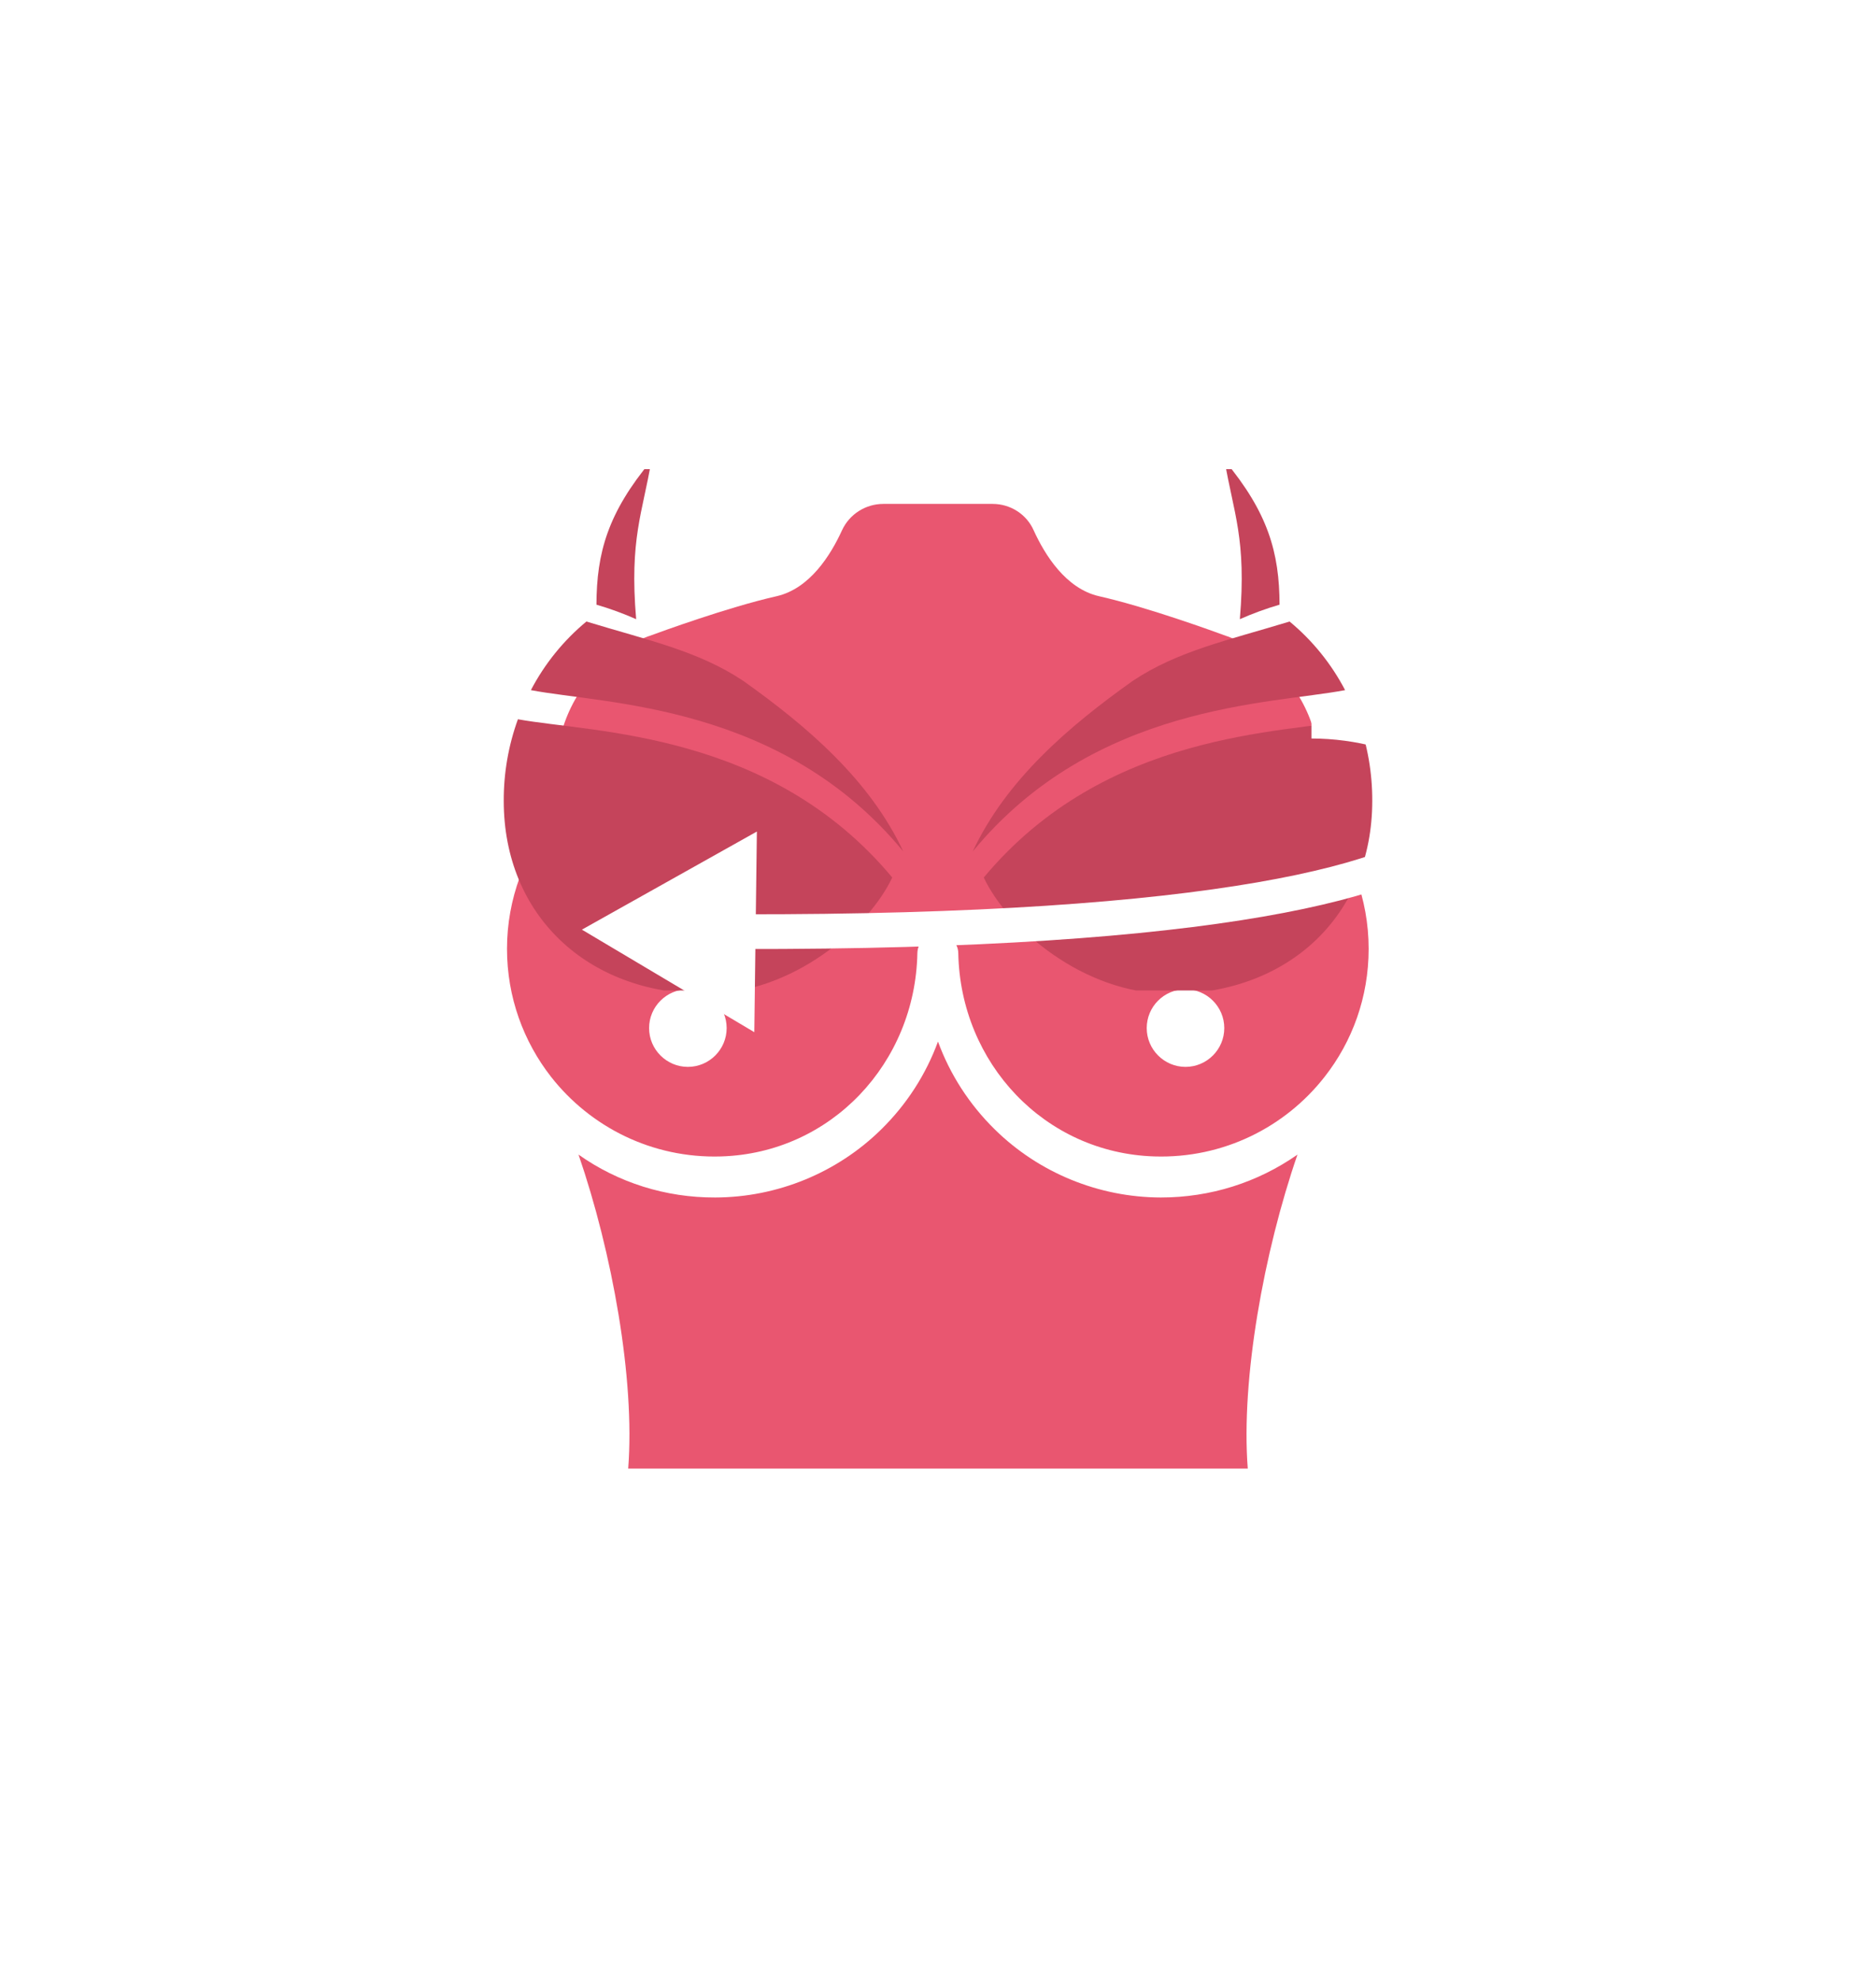 <svg width="108" height="114" viewBox="0 0 108 114" fill="none" xmlns="http://www.w3.org/2000/svg">
  <g filter="url(#filter0_d_1940_207201)">
    <path
      d="M74.694 56.447C72.766 62.037 71.432 69.363 71.833 74.517H36.165C36.566 69.363 35.232 62.037 33.305 56.447C35.59 58.06 38.319 58.924 41.171 58.915C44.738 58.906 48.182 57.502 50.729 54.999C52.203 53.552 53.31 51.825 53.999 49.941C54.688 51.825 55.796 53.552 57.27 54.999C59.816 57.502 63.261 58.906 66.828 58.915C69.679 58.915 72.4 58.052 74.694 56.447Z"
      fill="#E95670" />
  </g>
  <rect x="36.609" y="45.087" width="7.609" height="7.609" fill="#E95670" />
  <rect x="64.87" y="44" width="7.609" height="7.609" fill="#E95670" />
  <g filter="url(#filter1_d_1940_207201)">
    <path
      d="M32.354 32.055L31.551 34.837L30.985 36.791L29.921 40.488C29.45 41.77 29.188 43.157 29.188 44.604C29.188 47.386 30.139 49.942 31.726 51.974C33.984 54.851 37.534 56.674 41.511 56.552C47.842 56.36 52.691 51.18 52.813 44.849C52.839 43.479 55.141 43.479 55.167 44.849C55.289 51.18 60.138 56.36 66.47 56.552C70.438 56.674 73.996 54.86 76.254 51.974C77.85 49.942 78.792 47.386 78.792 44.604C78.792 43.157 78.531 41.77 78.06 40.488L77.013 36.791L76.446 34.837L75.644 32.055C74.912 29.517 73.037 27.538 70.673 26.622C70.673 26.622 70.673 26.622 70.664 26.622C70.638 26.613 70.612 26.605 70.586 26.596C69.967 26.369 66.086 24.948 63.269 24.311C61.359 23.875 60.156 21.939 59.51 20.526C59.101 19.593 58.167 19 57.147 19H53.999H50.851C49.83 19 48.897 19.593 48.47 20.526C47.824 21.939 46.621 23.875 44.711 24.311C41.894 24.948 38.013 26.369 37.394 26.596C37.368 26.605 37.342 26.613 37.316 26.622C37.307 26.622 37.307 26.622 37.307 26.622C34.961 27.538 33.086 29.517 32.354 32.055ZM68.249 46.933C69.478 46.933 70.481 47.936 70.481 49.166C70.481 50.395 69.478 51.398 68.249 51.398C67.019 51.398 66.016 50.395 66.016 49.165C66.016 47.936 67.01 46.933 68.249 46.933ZM39.601 46.933C40.83 46.933 41.833 47.936 41.833 49.166C41.833 50.395 40.83 51.398 39.601 51.398C38.371 51.398 37.368 50.395 37.368 49.165C37.368 47.936 38.371 46.933 39.601 46.933Z"
      fill="#E95670" />
  </g>
  <g clip-path="url(#clip0_1940_207201)">
    <path
      d="M29.816 41.393C34.191 42.184 44.356 42.094 51.366 50.5C50 53.396 45.672 57.196 40.607 57.196C33.773 57.196 29 52.629 29 46.09C28.994 44.488 29.27 42.898 29.816 41.393ZM33.759 35.768C37.31 36.852 40.197 37.456 42.79 39.185C46.489 41.812 50.077 44.891 52 49C45 40.5 34.839 40.533 30.563 39.717C31.356 38.201 32.442 36.859 33.759 35.768Z"
      fill="#C5445B" />
    <path
      d="M37.5 26.5C35 29.5 34.346 31.802 34.337 34.797L34.338 34.799C35.117 35.026 35.881 35.305 36.623 35.633C36.229 31.004 37 29.5 37.5 26.5Z"
      fill="#C5445B" />
  </g>
  <g clip-path="url(#clip1_1940_207201)">
    <path
      d="M78.184 41.393C73.809 42.184 63.644 42.094 56.634 50.5C58 53.396 62.328 57.196 67.393 57.196C74.227 57.196 79 52.629 79 46.09C79.006 44.488 78.73 42.898 78.184 41.393ZM74.241 35.768C70.69 36.852 67.803 37.456 65.21 39.185C61.511 41.812 57.923 44.891 56 49C63 40.5 73.161 40.533 77.437 39.717C76.644 38.201 75.558 36.859 74.241 35.768Z"
      fill="#C5445B" />
    <path
      d="M70.5 26.5C73 29.5 73.654 31.802 73.663 34.797L73.662 34.799C72.883 35.026 72.119 35.305 71.377 35.633C71.771 31.004 71 29.5 70.5 26.5Z"
      fill="#C5445B" />
  </g>
  <g filter="url(#filter2_d_1940_207201)">
    <path
      d="M33.5 48.5L43.425 54.401L43.573 42.855L33.5 48.5ZM75.5 37.5C78.084 37.5 80.646 38.228 82.192 39.244C82.973 39.757 83.376 40.263 83.505 40.667C83.608 40.987 83.59 41.389 83.107 41.933C82.585 42.521 81.562 43.209 79.785 43.895C78.025 44.575 75.603 45.223 72.372 45.781C65.91 46.898 56.312 47.642 42.509 47.616L42.505 49.616C56.366 49.642 66.092 48.897 72.713 47.752C76.023 47.18 78.582 46.503 80.505 45.761C82.412 45.025 83.775 44.194 84.602 43.261C85.469 42.284 85.765 41.163 85.41 40.055C85.081 39.031 84.251 38.203 83.29 37.572C81.352 36.299 78.387 35.5 75.5 35.5V37.5Z"
      fill="white" />
  </g>
  <defs>
    <filter id="filter0_d_1940_207201" x="4.305" y="30.941" width="99.389" height="82.575"
      filterUnits="userSpaceOnUse" color-interpolation-filters="sRGB">
      <feFlood flood-opacity="0" result="BackgroundImageFix" />
      <feColorMatrix in="SourceAlpha" type="matrix" values="0 0 0 0 0 0 0 0 0 0 0 0 0 0 0 0 0 0 127 0"
        result="hardAlpha" />
      <feOffset dy="10" />
      <feGaussianBlur stdDeviation="14.5" />
      <feColorMatrix type="matrix" values="0 0 0 0 0.953 0 0 0 0 0.235 0 0 0 0 0.365 0 0 0 0.35 0" />
      <feBlend mode="normal" in2="BackgroundImageFix" result="effect1_dropShadow_1940_207201" />
      <feBlend mode="normal" in="SourceGraphic" in2="effect1_dropShadow_1940_207201" result="shape" />
    </filter>
    <filter id="filter1_d_1940_207201" x="0.188" y="0" width="107.604" height="95.558" filterUnits="userSpaceOnUse"
      color-interpolation-filters="sRGB">
      <feFlood flood-opacity="0" result="BackgroundImageFix" />
      <feColorMatrix in="SourceAlpha" type="matrix" values="0 0 0 0 0 0 0 0 0 0 0 0 0 0 0 0 0 0 127 0"
        result="hardAlpha" />
      <feOffset dy="10" />
      <feGaussianBlur stdDeviation="14.5" />
      <feColorMatrix type="matrix" values="0 0 0 0 0.953 0 0 0 0 0.235 0 0 0 0 0.365 0 0 0 0.35 0" />
      <feBlend mode="normal" in2="BackgroundImageFix" result="effect1_dropShadow_1940_207201" />
      <feBlend mode="normal" in="SourceGraphic" in2="effect1_dropShadow_1940_207201" result="shape" />
    </filter>
    <filter id="filter2_d_1940_207201" x="26.5" y="33.5" width="66.057" height="32.901" filterUnits="userSpaceOnUse"
      color-interpolation-filters="sRGB">
      <feFlood flood-opacity="0" result="BackgroundImageFix" />
      <feColorMatrix in="SourceAlpha" type="matrix" values="0 0 0 0 0 0 0 0 0 0 0 0 0 0 0 0 0 0 127 0"
        result="hardAlpha" />
      <feOffset dy="5" />
      <feGaussianBlur stdDeviation="3.5" />
      <feColorMatrix type="matrix" values="0 0 0 0 0 0 0 0 0 0 0 0 0 0 0 0 0 0 0.25 0" />
      <feBlend mode="normal" in2="BackgroundImageFix" result="effect1_dropShadow_1940_207201" />
      <feBlend mode="normal" in="SourceGraphic" in2="effect1_dropShadow_1940_207201" result="shape" />
    </filter>
    <clipPath id="clip0_1940_207201">
      <rect width="25" height="30" fill="white" transform="translate(29 27)" />
    </clipPath>
    <clipPath id="clip1_1940_207201">
      <rect width="25" height="30" fill="white" transform="matrix(-1 0 0 1 79 27)" />
    </clipPath>
  </defs>
</svg>